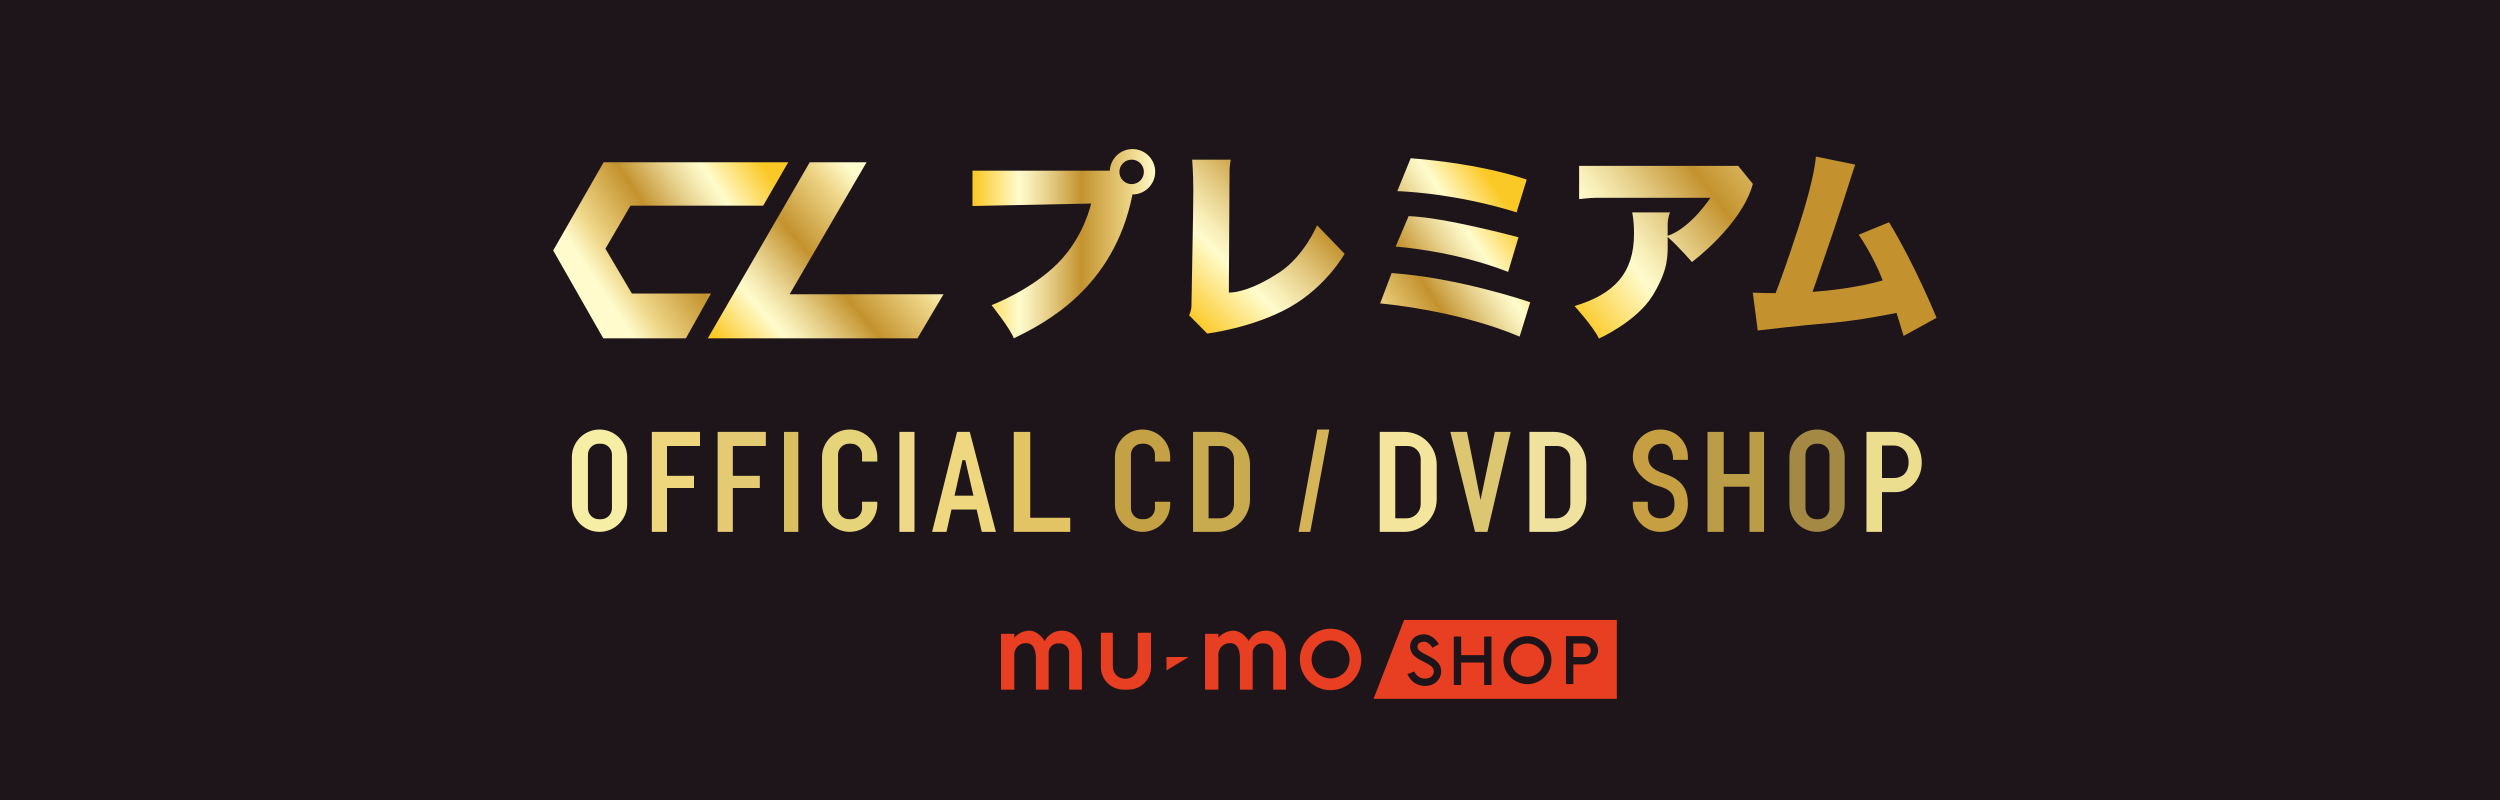 <?xml version="1.0" encoding="utf-8"?>
<!-- Generator: Adobe Illustrator 27.2.0, SVG Export Plug-In . SVG Version: 6.00 Build 0)  -->
<svg version="1.1" id="Layer_2" xmlns="http://www.w3.org/2000/svg" xmlns:xlink="http://www.w3.org/1999/xlink" x="0px" y="0px"
	 viewBox="0 0 125 40" style="enable-background:new 0 0 125 40;" xml:space="preserve">
<style type="text/css">
	.st0{fill:#1D151A;}
	.st1{fill:url(#SVGID_1_);}
	.st2{fill:url(#SVGID_00000173147172045035245480000011013245912378082449_);}
	.st3{fill:url(#SVGID_00000148658363018843480330000006856506219384993420_);}
	.st4{fill:url(#SVGID_00000182497458974961325930000001332047062455304100_);}
	.st5{fill:url(#SVGID_00000117646025564843499470000009265311506320203925_);}
	.st6{fill:url(#SVGID_00000121258597929359970430000007221815032539855293_);}
	.st7{fill:url(#SVGID_00000124847409699518317460000011614230926777036421_);}
	.st8{fill:url(#SVGID_00000106148878107767318400000002689878445484795523_);}
	.st9{fill:url(#SVGID_00000093171864919685491460000018407231561061850768_);}
	.st10{fill:#F7EEA5;}
	.st11{fill:#A48944;}
	.st12{fill:#EDD67B;}
	.st13{fill:#E4CA73;}
	.st14{fill:#DABF62;}
	.st15{fill:#E6D47A;}
	.st16{fill:#C4A145;}
	.st17{fill:#EED988;}
	.st18{fill:#EED77F;}
	.st19{fill:#E2C464;}
	.st20{fill:#C8AB4F;}
	.st21{fill:#F3E69C;}
	.st22{fill:#EFE29E;}
	.st23{fill:#D5B458;}
	.st24{fill:#DDC672;}
	.st25{fill:#BB9D47;}
	.st26{fill:#ECDE8F;}
	.st27{fill:#C79F43;}
	.st28{fill:#E83E21;}
</style>
<g>
	<rect class="st0" width="125" height="40"/>
	<g>
		<g>
			<linearGradient id="SVGID_1_" gradientUnits="userSpaceOnUse" x1="38.328" y1="8.455" x2="29.844" y2="14.111">
				<stop  offset="0.006" style="stop-color:#FBC926"/>
				<stop  offset="0.253" style="stop-color:#FFFBCC"/>
				<stop  offset="0.304" style="stop-color:#F8F0BB"/>
				<stop  offset="0.407" style="stop-color:#E7D28E"/>
				<stop  offset="0.55" style="stop-color:#CCA246"/>
				<stop  offset="0.596" style="stop-color:#C3922E"/>
				<stop  offset="0.871" style="stop-color:#EED688"/>
				<stop  offset="1" style="stop-color:#FFFBCC"/>
			</linearGradient>
			<polygon class="st1" points="31.594,14.676 30.271,12.435 31.524,10.282 38.159,10.282 39.412,8.112 30.182,8.112 27.659,12.524 
				30.165,16.918 34.294,16.918 35.547,14.676 			"/>
			
				<linearGradient id="SVGID_00000139289085553871909880000005736020938398229428_" gradientUnits="userSpaceOnUse" x1="36.698" y1="18.027" x2="44.765" y2="11.166">
				<stop  offset="0.006" style="stop-color:#FBC926"/>
				<stop  offset="0.253" style="stop-color:#FFFBCC"/>
				<stop  offset="0.304" style="stop-color:#F8F0BB"/>
				<stop  offset="0.407" style="stop-color:#E7D28E"/>
				<stop  offset="0.55" style="stop-color:#CCA246"/>
				<stop  offset="0.596" style="stop-color:#C3922E"/>
				<stop  offset="0.871" style="stop-color:#EED688"/>
				<stop  offset="1" style="stop-color:#FFFBCC"/>
			</linearGradient>
			<polygon style="fill:url(#SVGID_00000139289085553871909880000005736020938398229428_);" points="43.329,8.112 40.488,8.112 
				35.388,16.918 45.871,16.918 47.176,14.712 39.482,14.712 			"/>
			
				<linearGradient id="SVGID_00000131333913626149189950000012822954713512926387_" gradientUnits="userSpaceOnUse" x1="48.623" y1="12.185" x2="57.759" y2="12.185">
				<stop  offset="0.006" style="stop-color:#FBC926"/>
				<stop  offset="0.253" style="stop-color:#FFFBCC"/>
				<stop  offset="0.304" style="stop-color:#F8F0BB"/>
				<stop  offset="0.407" style="stop-color:#E7D28E"/>
				<stop  offset="0.55" style="stop-color:#CCA246"/>
				<stop  offset="0.596" style="stop-color:#C3922E"/>
				<stop  offset="0.871" style="stop-color:#EED688"/>
				<stop  offset="1" style="stop-color:#FFFBCC"/>
			</linearGradient>
			<path style="fill:url(#SVGID_00000131333913626149189950000012822954713512926387_);" d="M56.624,7.453
				c-0.609,0-1.105,0.48-1.133,1.082h-6.867V10.3l5.929-0.124c0,0-0.335,1.659-1.676,3c-1.341,1.341-3.3,2.082-3.3,2.082
				s0.935,1.165,1.112,1.659c1.528-0.746,5-2.485,5.936-7.194c0.627,0,1.135-0.508,1.135-1.135
				C57.759,7.961,57.251,7.453,56.624,7.453z M56.582,9.206c-0.338,0-0.612-0.274-0.612-0.612c0-0.338,0.274-0.612,0.612-0.612
				c0.338,0,0.612,0.274,0.612,0.612C57.194,8.932,56.92,9.206,56.582,9.206z"/>
			
				<linearGradient id="SVGID_00000088849103693563789640000007585087909139692166_" gradientUnits="userSpaceOnUse" x1="58.661" y1="15.244" x2="68.112" y2="5.793">
				<stop  offset="0.006" style="stop-color:#FBC926"/>
				<stop  offset="0.253" style="stop-color:#FFFBCC"/>
				<stop  offset="0.304" style="stop-color:#F8F0BB"/>
				<stop  offset="0.407" style="stop-color:#E7D28E"/>
				<stop  offset="0.55" style="stop-color:#CCA246"/>
				<stop  offset="0.596" style="stop-color:#C3922E"/>
				<stop  offset="0.871" style="stop-color:#EED688"/>
				<stop  offset="1" style="stop-color:#FFFBCC"/>
			</linearGradient>
			<path style="fill:url(#SVGID_00000088849103693563789640000007585087909139692166_);" d="M63.971,13.618
				c-1.247,0.824-2.106,1.012-2.529,1.012c0,0,0.035-5.729,0.035-6.035c0-0.306,0.059-0.612,0.059-0.612h-1.929
				c0,0,0.059,0.635,0.059,1.588s-0.094,5.459-0.094,5.718c0,0.259-0.118,0.471-0.118,0.471l0.906,0.918
				c0,0,2.294-0.282,4.129-1.318c1.835-1.035,2.741-2.671,2.741-2.671l-1.376-1.424C65.853,11.265,65.218,12.794,63.971,13.618z"/>
			
				<linearGradient id="SVGID_00000111901997610909905090000014239100881509559709_" gradientUnits="userSpaceOnUse" x1="66.308" y1="13.905" x2="74.266" y2="8.533">
				<stop  offset="0" style="stop-color:#FFFBCC"/>
				<stop  offset="0.129" style="stop-color:#EED688"/>
				<stop  offset="0.405" style="stop-color:#C3922E"/>
				<stop  offset="0.45" style="stop-color:#CCA246"/>
				<stop  offset="0.593" style="stop-color:#E7D28E"/>
				<stop  offset="0.696" style="stop-color:#F8F0BB"/>
				<stop  offset="0.747" style="stop-color:#FFFBCC"/>
				<stop  offset="0.994" style="stop-color:#FBC926"/>
			</linearGradient>
			<path style="fill:url(#SVGID_00000111901997610909905090000014239100881509559709_);" d="M76.335,8.982
				c0,0-2.082-0.776-5.8-1.071l-0.671,1.647c0,0,2.753,0.059,5.965,1.059L76.335,8.982z"/>
			
				<linearGradient id="SVGID_00000075145850746450129810000018141347982722752152_" gradientUnits="userSpaceOnUse" x1="67.586" y1="15.799" x2="75.544" y2="10.427">
				<stop  offset="0" style="stop-color:#FFFBCC"/>
				<stop  offset="0.129" style="stop-color:#EED688"/>
				<stop  offset="0.405" style="stop-color:#C3922E"/>
				<stop  offset="0.45" style="stop-color:#CCA246"/>
				<stop  offset="0.593" style="stop-color:#E7D28E"/>
				<stop  offset="0.696" style="stop-color:#F8F0BB"/>
				<stop  offset="0.747" style="stop-color:#FFFBCC"/>
				<stop  offset="0.994" style="stop-color:#FBC926"/>
			</linearGradient>
			<path style="fill:url(#SVGID_00000075145850746450129810000018141347982722752152_);" d="M75.924,11.865c0,0-3.694-1-5.494-1.059
				l-0.647,1.524c0,0,2.882,0.194,5.624,1.265L75.924,11.865z"/>
			
				<linearGradient id="SVGID_00000062178331859982038800000014445599026919551423_" gradientUnits="userSpaceOnUse" x1="68.954" y1="17.826" x2="76.912" y2="12.454">
				<stop  offset="0" style="stop-color:#FFFBCC"/>
				<stop  offset="0.129" style="stop-color:#EED688"/>
				<stop  offset="0.405" style="stop-color:#C3922E"/>
				<stop  offset="0.45" style="stop-color:#CCA246"/>
				<stop  offset="0.593" style="stop-color:#E7D28E"/>
				<stop  offset="0.696" style="stop-color:#F8F0BB"/>
				<stop  offset="0.747" style="stop-color:#FFFBCC"/>
				<stop  offset="0.994" style="stop-color:#FBC926"/>
			</linearGradient>
			<path style="fill:url(#SVGID_00000062178331859982038800000014445599026919551423_);" d="M69.006,15.171
				c0,0,3.8,0.318,6.976,1.659l0.529-1.718c0,0-3.553-1.224-6.929-1.459L69.006,15.171z"/>
			
				<linearGradient id="SVGID_00000093176700700340420170000011974948164361190528_" gradientUnits="userSpaceOnUse" x1="77.448" y1="14.263" x2="89.784" y2="4.813">
				<stop  offset="0.006" style="stop-color:#FBC926"/>
				<stop  offset="0.253" style="stop-color:#FFFBCC"/>
				<stop  offset="0.304" style="stop-color:#F8F0BB"/>
				<stop  offset="0.407" style="stop-color:#E7D28E"/>
				<stop  offset="0.55" style="stop-color:#CCA246"/>
				<stop  offset="0.596" style="stop-color:#C3922E"/>
				<stop  offset="0.871" style="stop-color:#EED688"/>
				<stop  offset="1" style="stop-color:#FFFBCC"/>
			</linearGradient>
			<path style="fill:url(#SVGID_00000093176700700340420170000011974948164361190528_);" d="M86.91,8.293c0,0-7.41,0-7.639,0
				c-0.229,0-0.315,0-0.315,0v1.663c0,0,0.591-0.067,0.85-0.067c0.259,0,5.718,0,5.718,0s-0.996,1.522-2.141,1.902
				c0-0.371,0-0.219,0-0.537c0-0.376,0.118-0.635,0.118-0.635h-1.894c0,0,0.094,0.341,0.094,1.071c0,1.941-0.965,3.012-2.976,3.612
				c0,0,0.918,1,1.224,1.624c0,0,1.894-0.847,2.694-2.165c0.8-1.318,0.741-2,0.741-2.706c0-0.081,0-0.148,0-0.206
				c0.556,0.486,1.212,1.253,1.212,1.253s2.482-1.835,3.047-3.906L86.91,8.293z"/>
			
				<linearGradient id="SVGID_00000102520461383598272420000007918568817818293671_" gradientUnits="userSpaceOnUse" x1="83.403" y1="19.212" x2="93.145" y2="12.33">
				<stop  offset="0.129" style="stop-color:#EED688"/>
				<stop  offset="0.405" style="stop-color:#C3922E"/>
			</linearGradient>
			<path style="fill:url(#SVGID_00000102520461383598272420000007918568817818293671_);" d="M94.453,11.112l-1.518,0.624
				c0,0,0.718,1.024,1.2,2.282c0,0-1.288,0.415-3.508,0.577c0.21-0.602,1.103-3.169,1.496-4.4c0.447-1.4,0.635-1.965,0.635-1.965
				l-1.965-0.4c0,0-0.024,0.929-0.847,3.471c-0.614,1.895-1.006,2.946-1.165,3.358c-0.365-0.001-0.745-0.01-1.141-0.028l0.247,1.894
				c0,0,2.141-0.259,3.753-0.388c1.447-0.129,3.188-0.494,3.188-0.494l0.353,1.153l1.647-0.906
				C96.829,15.888,95.747,13.241,94.453,11.112z"/>
		</g>
	</g>
	<path class="st10" d="M29.976,21.476c-0.763,0-1.382,0.619-1.382,1.382v2.353c0,0.763,0.619,1.382,1.382,1.382
		s1.382-0.619,1.382-1.382v-2.353C31.359,22.095,30.74,21.476,29.976,21.476z M30.597,25.415c0,0.302-0.245,0.547-0.547,0.547
		h-0.106c-0.302,0-0.547-0.245-0.547-0.547v-2.682c0-0.302,0.245-0.547,0.547-0.547h0.106c0.302,0,0.547,0.245,0.547,0.547V25.415z"
		/>
	<path class="st11" d="M90.853,21.476c-0.763,0-1.382,0.619-1.382,1.382v2.353c0,0.763,0.619,1.382,1.382,1.382
		c0.763,0,1.382-0.619,1.382-1.382v-2.353C92.235,22.095,91.616,21.476,90.853,21.476z M91.474,25.415
		c0,0.302-0.245,0.547-0.547,0.547h-0.106c-0.302,0-0.547-0.245-0.547-0.547v-2.682c0-0.302,0.245-0.547,0.547-0.547h0.106
		c0.302,0,0.547,0.245,0.547,0.547V25.415z"/>
	<polygon class="st12" points="35,22.3 35,21.594 32.591,21.594 32.591,26.594 33.35,26.594 33.35,24.4 34.7,24.4 34.7,23.791 
		33.35,23.791 33.35,22.3 	"/>
	<polygon class="st13" points="38.291,22.3 38.291,21.594 35.882,21.594 35.882,26.594 36.641,26.594 36.641,24.4 37.991,24.4 
		37.991,23.791 36.641,23.791 36.641,22.3 	"/>
	<rect x="39.2" y="21.594" class="st14" width="0.715" height="5"/>
	<path class="st15" d="M43.103,25.088v0.326c0,0.302-0.245,0.547-0.547,0.547H42.45c-0.302,0-0.547-0.245-0.547-0.547v-2.682
		c0-0.302,0.245-0.547,0.547-0.547h0.106c0.302,0,0.547,0.245,0.547,0.547v0.344h0.762v-0.218c0-0.763-0.619-1.382-1.382-1.382
		c-0.763,0-1.382,0.619-1.382,1.382v2.353c0,0.763,0.619,1.382,1.382,1.382c0.763,0,1.382-0.619,1.382-1.382v-0.124H43.103z"/>
	<path class="st16" d="M57.747,25.088v0.326c0,0.302-0.245,0.547-0.547,0.547h-0.106c-0.302,0-0.547-0.245-0.547-0.547v-2.682
		c0-0.302,0.245-0.547,0.547-0.547H57.2c0.302,0,0.547,0.245,0.547,0.547v0.344h0.762v-0.218c0-0.763-0.619-1.382-1.382-1.382
		c-0.763,0-1.382,0.619-1.382,1.382v2.353c0,0.763,0.619,1.382,1.382,1.382c0.763,0,1.382-0.619,1.382-1.382v-0.124H57.747z"/>
	<rect x="44.971" y="21.594" class="st17" width="0.753" height="5"/>
	<path class="st18" d="M49.088,26.594h0.706l-1.306-5h-0.635l-1.247,5h0.718l0.249-1.118h1.259L49.088,26.594z M47.727,24.782
		l0.396-1.776h0.141l0.408,1.776H47.727z"/>
	<polygon class="st19" points="51.512,25.888 51.512,21.594 50.688,21.594 50.688,26.594 53.512,26.594 53.512,25.888 	"/>
	<path class="st20" d="M60.871,21.594h-1.218v5h1.218c0.9,0,1.629-0.73,1.629-1.629v-1.741C62.5,22.324,61.77,21.594,60.871,21.594z
		 M61.7,25.203c0,0.395-0.32,0.715-0.715,0.715h-0.556V22.3h0.618c0.361,0,0.653,0.292,0.653,0.653V25.203z"/>
	<path class="st21" d="M70.206,21.594h-1.218v5h1.218c0.9,0,1.629-0.73,1.629-1.629v-1.741
		C71.835,22.324,71.106,21.594,70.206,21.594z M71.035,25.203c0,0.395-0.32,0.715-0.715,0.715h-0.556V22.3h0.618
		c0.361,0,0.653,0.292,0.653,0.653V25.203z"/>
	<path class="st22" d="M77.688,21.594h-1.218v5h1.218c0.9,0,1.629-0.73,1.629-1.629v-1.741
		C79.318,22.324,78.588,21.594,77.688,21.594z M78.518,25.203c0,0.395-0.32,0.715-0.715,0.715h-0.556V22.3h0.618
		c0.361,0,0.653,0.292,0.653,0.653V25.203z"/>
	<polygon class="st23" points="66.465,21.476 65.865,21.476 64.929,26.594 65.512,26.594 	"/>
	<polygon class="st24" points="73.347,21.594 72.518,21.594 73.753,26.594 74.371,26.594 75.535,21.594 74.741,21.594 74.026,25 	
		"/>
	<polygon class="st25" points="87.476,21.594 87.476,23.7 86.185,23.7 86.185,21.594 85.377,21.594 85.377,26.594 86.185,26.594 
		86.185,24.335 87.476,24.335 87.476,26.594 88.201,26.594 88.201,21.594 	"/>
	<path class="st26" d="M94.688,21.594c-0.824,0-1.365,0-1.365,0v5H94.1v-1.988c0.165,0,0.397,0,0.694,0
		c0.647,0,1.294-0.6,1.294-1.471C96.088,22.265,95.512,21.594,94.688,21.594z M94.706,23.9c-0.182,0-0.42,0-0.606,0v-1.624
		c0,0,0.282,0,0.606,0c0.324,0,0.724,0.259,0.724,0.835C95.429,23.688,95.053,23.9,94.706,23.9z"/>
	<path class="st27" d="M83.653,22.994h0.741v-0.157c0-0.751-0.609-1.36-1.36-1.36h-0.032c-0.751,0-1.36,0.609-1.36,1.36v0.051
		c0,0.518,0.485,1.206,1.282,1.418c0.789,0.21,0.8,0.571,0.8,0.959s-0.274,0.653-0.706,0.653s-0.626-0.318-0.626-0.556v-0.274h-0.75
		c0,0,0,0.097,0,0.185c0,0.476,0.432,1.321,1.376,1.321s1.376-0.747,1.376-1.4c0-0.653-0.229-1.2-1.156-1.5
		c-0.715-0.229-0.829-0.521-0.829-0.847c0-0.326,0.221-0.662,0.671-0.662C83.529,22.185,83.653,22.594,83.653,22.994z"/>
	<g>
		<g>
			<path class="st28" d="M53.107,31.533c-0.65,0-0.871,0.52-0.871,0.52s-0.299-0.52-0.767-0.52c-0.468,0-0.754,0.351-0.754,0.351
				v-0.195h-0.663v2.794h0.663c0,0,0-1.56,0-1.768c0-0.208,0.156-0.559,0.598-0.559s0.481,0.52,0.481,0.741s0,1.585,0,1.585h0.637
				v-1.845c0-0.259,0.209-0.468,0.468-0.468h0.091c0.259,0,0.468,0.209,0.468,0.468v1.845h0.637c0,0,0-1.39,0-1.858
				C54.095,32.157,53.757,31.533,53.107,31.533z"/>
			<path class="st28" d="M63.309,31.533c-0.65,0-0.871,0.52-0.871,0.52s-0.299-0.52-0.767-0.52c-0.468,0-0.754,0.351-0.754,0.351
				v-0.195h-0.663v2.794h0.663c0,0,0-1.56,0-1.768c0-0.208,0.156-0.559,0.598-0.559s0.481,0.52,0.481,0.741s0,1.585,0,1.585h0.637
				v-1.845c0-0.259,0.209-0.468,0.468-0.468h0.091c0.259,0,0.468,0.209,0.468,0.468v1.845h0.636c0,0,0-1.39,0-1.858
				S63.959,31.533,63.309,31.533z"/>
			<path class="st28" d="M56.889,31.637v1.696c0,0.334-0.271,0.604-0.604,0.604h-0.039c-0.334,0-0.604-0.271-0.604-0.604v-1.696
				h-0.598v1.715c0,0.625,0.506,1.13,1.13,1.13h0.247c0.625,0,1.13-0.506,1.13-1.13v-1.715H56.889z"/>
		</g>
	</g>
	<path class="st28" d="M66.529,31.435c-0.849,0-1.537,0.688-1.537,1.537c0,0.849,0.688,1.537,1.537,1.537
		c0.848,0,1.537-0.688,1.537-1.537S67.378,31.435,66.529,31.435z M66.529,33.922c-0.524,0-0.949-0.425-0.949-0.949
		c0-0.524,0.425-0.949,0.95-0.949s0.949,0.425,0.949,0.949C67.478,33.497,67.053,33.922,66.529,33.922z"/>
	<g>
		<path class="st28" d="M79.199,32.176h-0.533v0.677h0.533c0.187,0,0.339-0.152,0.338-0.338
			C79.537,32.328,79.386,32.176,79.199,32.176z"/>
		<circle class="st28" cx="76.373" cy="33.008" r="0.832"/>
		<path class="st28" d="M70.205,30.998l-1.527,3.943h12.163v-3.943H70.205z M72.057,33.621c-0.01,0.177-0.102,0.357-0.243,0.481
			c-0.105,0.092-0.285,0.195-0.559,0.195c-0.028,0-0.057-0.001-0.087-0.003c-0.584-0.044-0.789-0.566-0.798-0.588l0.344-0.131
			c0.005,0.012,0.134,0.326,0.482,0.352c0.156,0.012,0.286-0.023,0.376-0.102c0.081-0.071,0.114-0.163,0.118-0.225
			c0.014-0.242-0.184-0.353-0.507-0.514c-0.307-0.152-0.654-0.325-0.676-0.724c-0.009-0.171,0.051-0.331,0.169-0.45
			c0.137-0.137,0.338-0.206,0.568-0.194c0.431,0.023,0.688,0.469,0.699,0.488l-0.16,0.091l-0.16,0.091
			c-0.046-0.081-0.208-0.292-0.398-0.302c-0.125-0.006-0.227,0.024-0.288,0.087c-0.044,0.045-0.066,0.103-0.062,0.17
			c0.01,0.172,0.185,0.272,0.473,0.415C71.676,32.922,72.086,33.126,72.057,33.621z M74.575,34.249h-0.368v-1.123h-1.15v1.123
			h-0.368v-2.424h0.368v0.933h1.15v-0.933h0.368V34.249z M76.373,34.208c-0.662,0-1.2-0.538-1.2-1.2s0.538-1.2,1.2-1.2
			c0.662,0,1.2,0.538,1.2,1.2S77.036,34.208,76.373,34.208z M79.199,33.221h-0.533v0.982h-0.368v-2.395h0.902
			c0.39,0,0.707,0.317,0.707,0.707C79.906,32.904,79.589,33.221,79.199,33.221z"/>
	</g>
	<polygon class="st28" points="59.431,32.851 58.324,32.851 58.324,33.521 	"/>
</g>
</svg>
